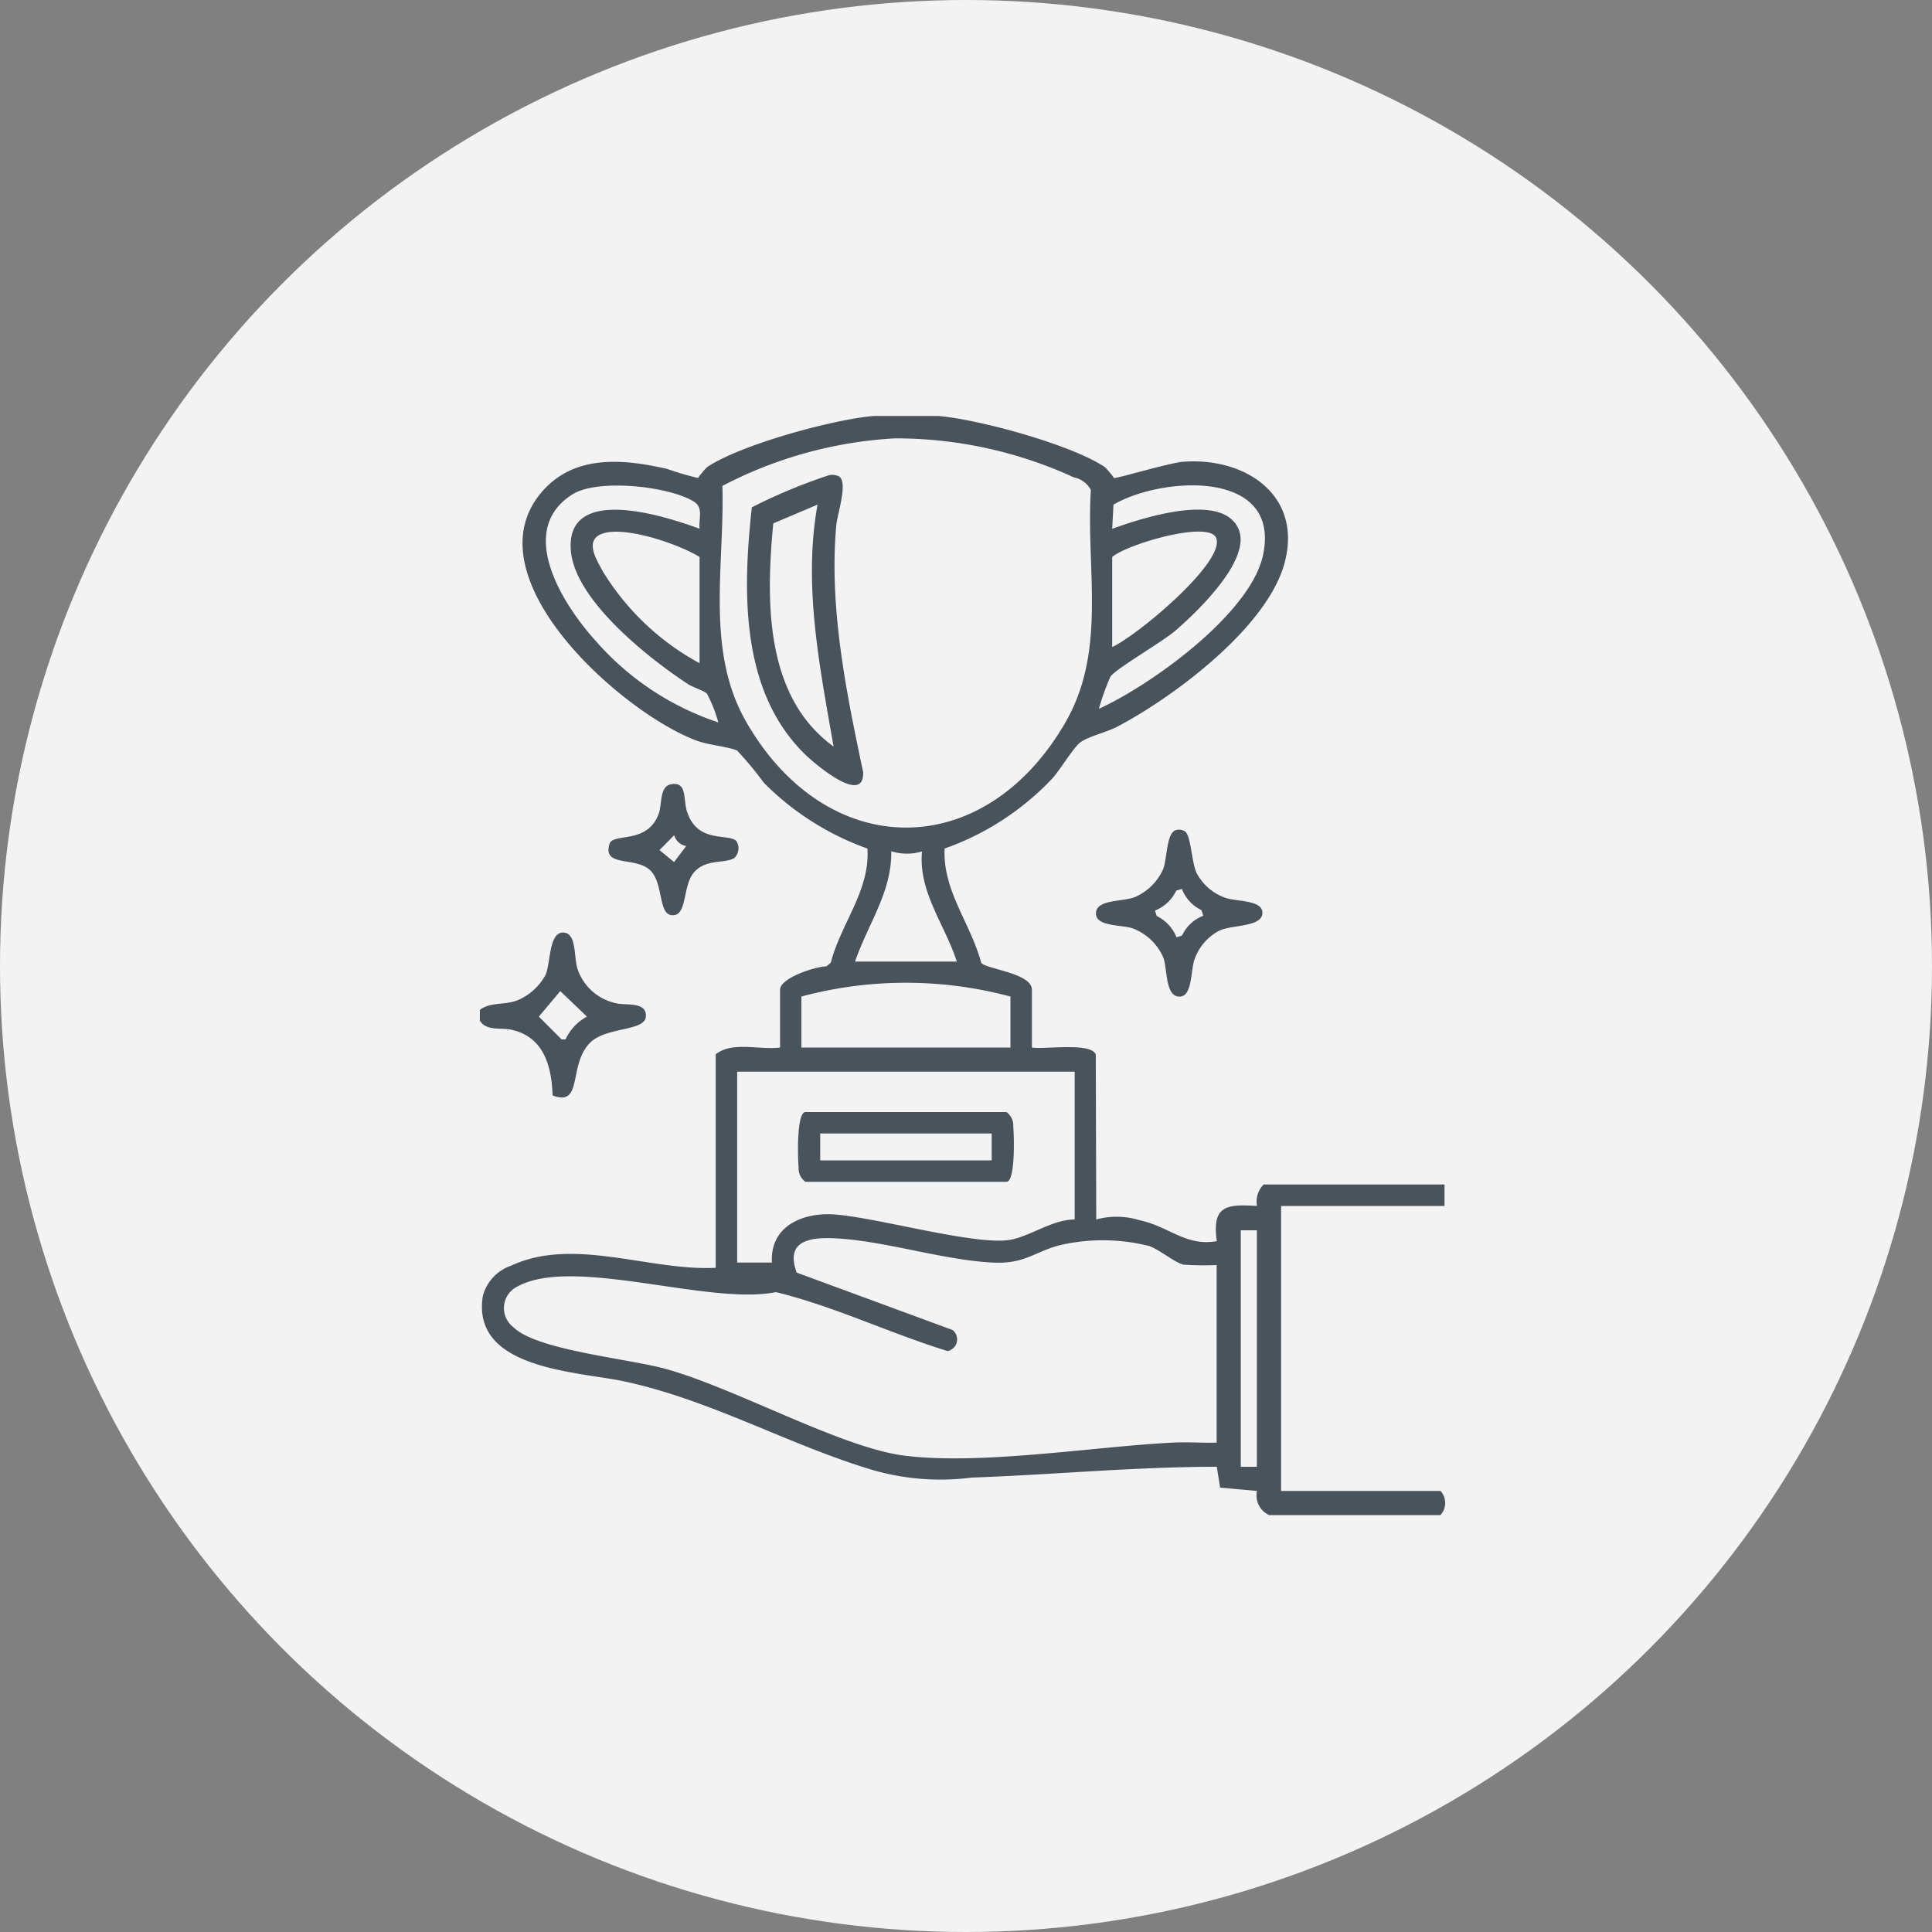 <svg id="icn_director04.svg" xmlns="http://www.w3.org/2000/svg" width="100" height="100" viewBox="0 0 100 100">
  <rect x="0" y="0" width="100" height="100" fill="#808080" stroke="none"/>
  <defs>
    <style>
      .cls-1 {
        fill: #f3f3f3;
      }

      .cls-2 {
        fill: #49535b;
        fill-rule: evenodd;
      }
    </style>
  </defs>
  <circle id="楕円形_4" data-name="楕円形 4" class="cls-1" cx="50" cy="50" r="50"/>
  <path id="シェイプ_2394" data-name="シェイプ 2394" class="cls-2" d="M449.557,7286.53c2.083,0.17,6.937,1.49,8.649,2.66a5.664,5.664,0,0,1,.455.55c0.182,0.03,2.87-.79,3.588-0.84,3.217-.24,6.19,1.74,5.237,5.25-0.9,3.32-5.7,6.9-8.631,8.45-0.532.29-1.514,0.51-1.945,0.83-0.34.25-1.059,1.45-1.457,1.88a14.129,14.129,0,0,1-5.559,3.61c-0.108,2.18,1.342,3.86,1.893,5.91,0.252,0.34,2.624.53,2.624,1.4v2.99c0.649,0.11,3.083-.29,3.306.37l0.024,8.53a4,4,0,0,1,2.246.04c1.507,0.31,2.393,1.37,3.994,1.08-0.255-1.83.479-1.92,2.079-1.82a1.251,1.251,0,0,1,.347-1.11h9.361v1.11h-8.459v14.75h8.251a0.927,0.927,0,0,1,0,1.25h-8.876a1.124,1.124,0,0,1-.624-1.25l-1.908-.17-0.171-1.08c-4.238,0-8.448.41-12.689,0.56a12.611,12.611,0,0,1-5.474-.5c-4.218-1.32-8.092-3.52-12.461-4.47-2.437-.53-7.966-0.61-7.367-4.42a2.268,2.268,0,0,1,1.467-1.58c3.24-1.51,7.185.29,10.589,0.11v-11.05c0.867-.69,2.276-0.21,3.329-0.35v-2.99c0-.62,1.858-1.21,2.4-1.21l0.226-.19c0.526-2.04,2.043-3.74,1.895-5.91a14.315,14.315,0,0,1-5.355-3.4,18.32,18.32,0,0,0-1.386-1.67c-0.433-.2-1.474-0.28-2.114-0.52-3.837-1.44-11.664-8.36-8.078-12.77,1.67-2.05,4.241-1.82,6.565-1.29a15.093,15.093,0,0,0,1.6.47,5.513,5.513,0,0,1,.455-0.55c1.712-1.17,6.566-2.49,8.649-2.66h3.328Zm-2.248,1.16a21.881,21.881,0,0,0-8.918,2.46c0.124,4.11-.9,8.53,1.248,12.24,4.188,7.25,12.312,7.27,16.508,0,2.158-3.74,1.055-7.91,1.316-12.03a1.269,1.269,0,0,0-.879-0.65A22.041,22.041,0,0,0,447.309,7287.69Zm-10.1,4.68c-0.056-.55.226-1.09-0.315-1.42-1.31-.79-4.937-1.18-6.25-0.37-2.972,1.86-.5,5.72,1.16,7.56a14.482,14.482,0,0,0,6.375,4.25,6.992,6.992,0,0,0-.591-1.49c-0.148-.15-0.716-0.32-0.976-0.49-2-1.31-5.81-4.3-6.06-6.86C430.214,7290.04,435.38,7291.69,437.214,7292.37Zm20.665,9.32c2.719-1.24,7.857-4.93,8.5-7.96,0.948-4.45-5.211-4.08-7.741-2.61l-0.066,1.25c1.482-.53,5.735-1.96,6.551.04,0.649,1.59-2.178,4.29-3.3,5.25-0.7.59-2.985,1.91-3.335,2.35A11.849,11.849,0,0,0,457.879,7301.69Zm-20.665-2.36v-5.5c-1.039-.66-4.073-1.71-5.169-1.15-0.748.39-.142,1.32,0.153,1.88A13.287,13.287,0,0,0,437.214,7299.33Zm21.358-.84c1.283-.59,5.538-4.14,5.417-5.49a0.439,0.439,0,0,0-.07-0.22c-0.55-.8-4.619.41-5.347,1.05v4.66Zm-13.314,16.28h5.27c-0.608-1.91-2-3.6-1.8-5.7a2.7,2.7,0,0,1-1.592-.01C447.172,7311.17,445.909,7312.85,445.258,7314.77Zm8.044,1.81a20.888,20.888,0,0,0-10.818,0v2.64H453.3v-2.64Zm3.328,3.89H439.156v9.88h1.8c-0.115-1.88,1.595-2.61,3.241-2.49,2.218,0.16,7.337,1.63,9.108,1.31,1.032-.19,2.174-1.05,3.322-1.05v-7.65Zm9.43,8.21h-0.832v12.24h0.832v-12.24Zm-2.08,1.8a16.067,16.067,0,0,1-1.7-.02c-0.493-.11-1.231-0.77-1.808-0.97a9.875,9.875,0,0,0-4.429-.08c-1.435.31-1.911,1.03-3.648,0.94-2.5-.12-5.369-1.06-7.916-1.24-1.346-.09-2.892-0.02-2.237,1.76l8.067,2.97a0.616,0.616,0,0,1-.258,1.09c-2.992-.92-5.848-2.31-8.885-3.05-3.452.7-10.427-1.86-13.339-.31a1.244,1.244,0,0,0-.256,2.12c1.22,1.21,6.011,1.63,7.948,2.18,3.613,1.02,8.951,4.01,12.2,4.46,3.948,0.53,9.844-.45,13.972-0.66,0.759-.04,1.529.02,2.287,0v-9.19Zm-38.138-13.21c0.557-.42,1.245-0.23,1.938-0.49a2.958,2.958,0,0,0,1.462-1.32c0.267-.58.16-2.26,0.947-2.19,0.683,0.06.5,1.28,0.718,1.91a2.69,2.69,0,0,0,2,1.75c0.481,0.12,1.592-.1,1.528.69-0.061.76-2,.53-2.843,1.31-1.215,1.13-.363,3.39-1.984,2.77-0.052-1.5-.445-3.01-2.092-3.39-0.559-.14-1.326.08-1.673-0.48v-0.56Zm4.436,1.53a2.525,2.525,0,0,1,1.109-1.18l-1.382-1.32-1.109,1.32,1.178,1.18h0.2Zm31.582-10.83a0.563,0.563,0,0,1,.457.05c0.337,0.17.357,1.6,0.621,2.16a2.684,2.684,0,0,0,1.489,1.29c0.581,0.2,1.863.11,1.917,0.73,0.069,0.8-1.558.65-2.227,0.97a2.677,2.677,0,0,0-1.285,1.49c-0.2.58-.113,1.87-0.731,1.92-0.8.07-.656-1.42-0.888-2.03a2.821,2.821,0,0,0-1.558-1.49c-0.547-.2-1.866-0.09-1.921-0.73-0.069-.8,1.386-0.64,2.022-0.9a2.84,2.84,0,0,0,1.457-1.45C461.413,7309.45,461.37,7308.11,461.86,7307.97Zm0.315,3.04-0.287.09a2.067,2.067,0,0,1-1.1,1.03l0.087,0.28a2.086,2.086,0,0,1,1.024,1.1l0.286-.08a1.994,1.994,0,0,1,1.1-1.03l-0.088-.29A2.012,2.012,0,0,1,462.175,7311.01Zm-23.051-2.47a0.7,0.7,0,0,1-.109.87c-0.5.3-1.4,0.04-2.031,0.68-0.668.67-.383,2.22-1.11,2.28-0.846.07-.482-1.64-1.223-2.33-0.766-.73-2.515-0.12-2.084-1.4,0.264-.52,1.947.04,2.525-1.5,0.2-.53.028-1.46,0.673-1.55,0.822-.13.592,0.78,0.8,1.42C437.1,7308.69,438.73,7308.11,439.124,7308.54Zm-2.6.25a0.778,0.778,0,0,1-.623-0.56l-0.761.77,0.755,0.62Zm7.317-19.17a0.757,0.757,0,0,1,.59.04c0.482,0.29-.088,1.96-0.138,2.51-0.391,4.24.515,8.67,1.39,12.8,0.051,1.72-2.421-.37-2.919-0.84-3.452-3.27-3.322-8.5-2.845-12.87A28.216,28.216,0,0,1,443.837,7289.62Zm-0.521,1.5-2.291.97c-0.378,4-.455,8.96,3.122,11.55C443.433,7299.54,442.562,7295.28,443.316,7291.12Zm-0.624,31.44h10.4a0.842,0.842,0,0,1,.355.75c0.044,0.46.117,2.86-.355,2.86h-10.4a0.84,0.84,0,0,1-.355-0.75C442.292,7324.97,442.22,7322.56,442.692,7322.56Zm9.639,1.11h-8.876v1.39h8.876v-1.39Z" transform="translate(-401 -7265)"/>
</svg>
